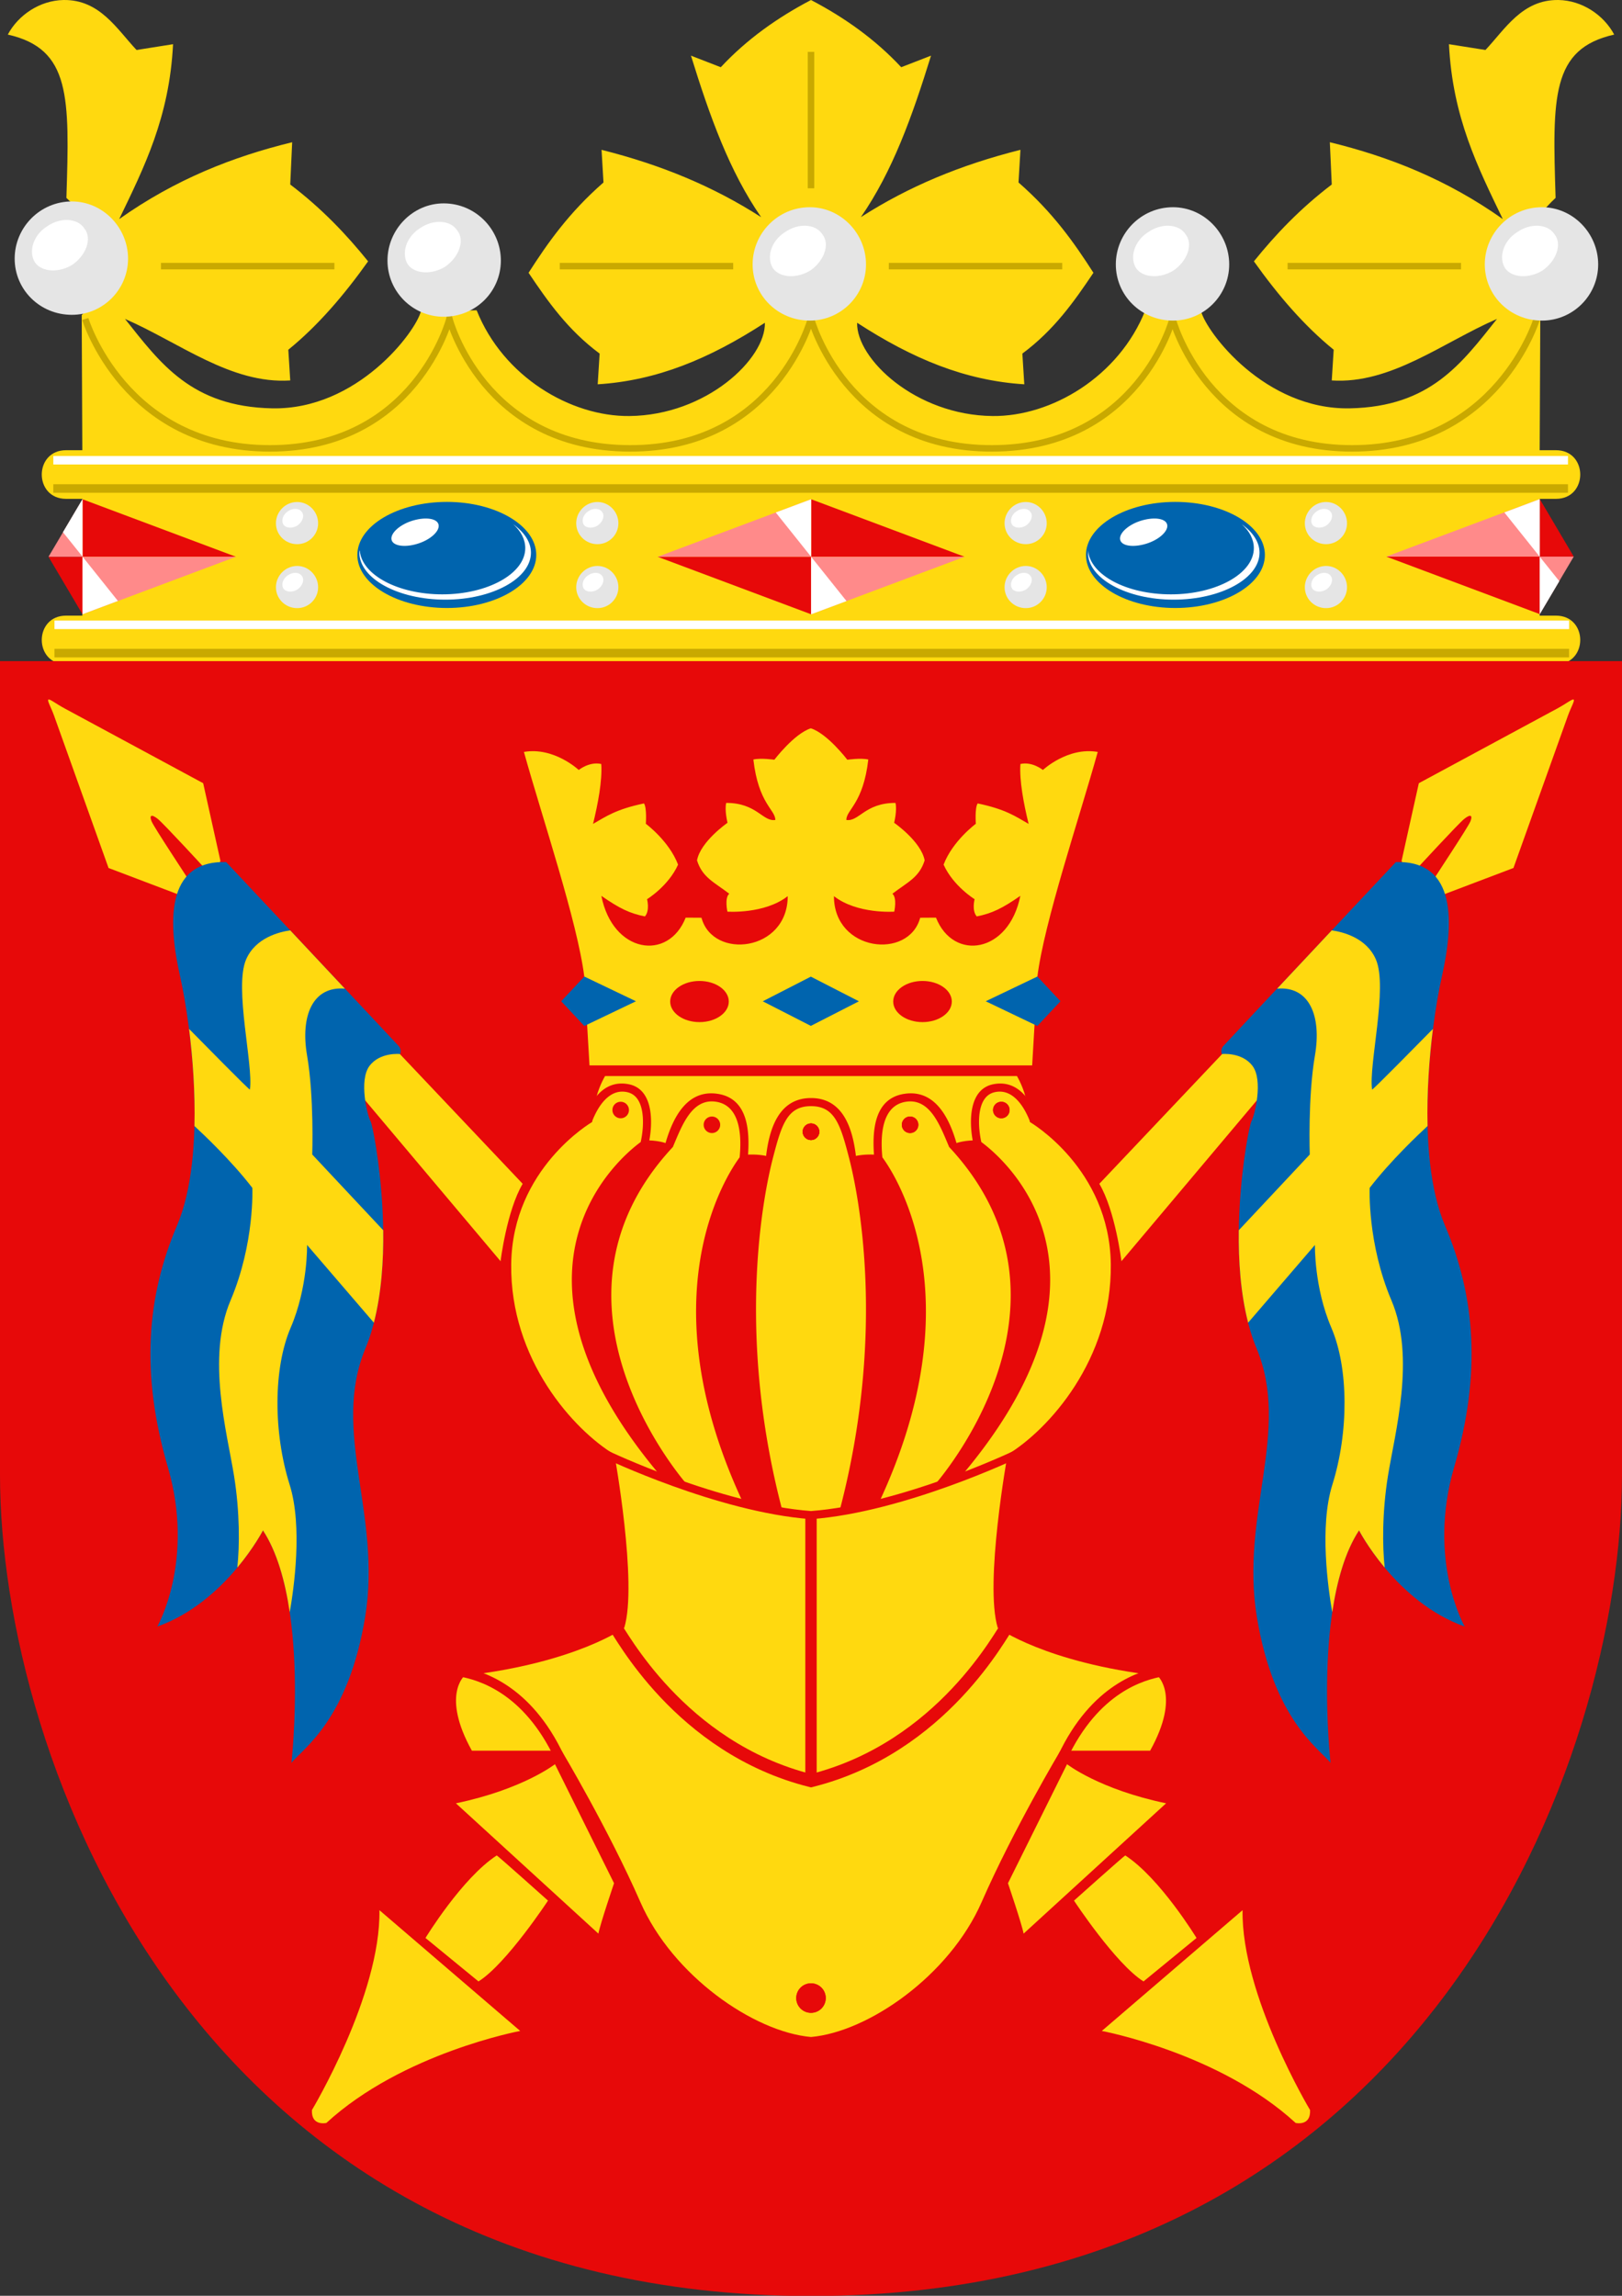 <svg xmlns="http://www.w3.org/2000/svg" xmlns:xlink="http://www.w3.org/1999/xlink" width="500" height="707.735"><rect width="100%" height="100%" fill="#333333" stroke="none"/><g transform="translate(0 -1.216)"><path d="M479.625 206c10 0 10-15 0-15h-5v-36h5c10 0 10-15 0-15h-5l.188-41.625c-3.387-3.767-5.61-8.491-5.063-15.406-.424-6.911 2.365-13.84 9.781-20.75-.966-31.046-1.407-45.954 18.063-50.344-3.23-6.051-9.91-10.531-17.156-10.656-11.193-.194-16.497 9.014-22.532 15.406l-11.25-1.781c1.121 22.583 8.936 37.988 16.594 53.906-17.333-12.291-35.192-19.273-53.313-23.688l.594 13.032c-9.792 7.45-17.354 15.45-24 23.687 7.48 10.512 15.537 19.891 24.594 27.25l-.594 9.469c18.231 1.18 34.122-11.657 50.938-18.969-10.967 13.782-20.542 27.053-45.313 27.563-26.249.55-44.286-23.534-45.906-29.906l-17.188-.313c-8.145 20.487-28.99 32.789-47.093 32.594-23.761-.238-42.043-17.693-41.75-28.75 17.173 11.146 33.339 17.825 51.531 18.969l-.594-9.47c9.816-7.289 15.964-16.066 21.906-24.906-5.946-9.28-12.471-18.563-23.093-27.843l.594-10.063c-18.59 4.675-34.538 11.35-49.188 20.75 9.75-14.092 15.805-30.97 21.625-49.781l-9.188 3.563C269.798 13.34 260.384 6.66 250 1.218c-10.383 5.443-19.797 12.122-27.813 20.72L213 18.375c5.82 18.811 11.875 35.69 21.625 49.781-14.65-9.4-30.598-16.075-49.188-20.75l.594 10.063c-10.622 9.28-17.147 18.563-23.094 27.843 5.942 8.84 12.09 17.617 21.907 24.907l-.594 9.469c18.192-1.145 34.358-7.823 51.531-18.97.293 11.058-17.989 28.513-41.75 28.75-18.104.196-38.948-12.106-47.094-32.593l-17.187.313c-1.62 6.371-19.657 30.456-45.906 29.906-24.771-.51-34.346-13.78-45.313-27.563 16.816 7.312 32.707 20.149 50.938 18.969l-.594-9.469c9.057-7.359 17.113-16.738 24.594-27.25-6.646-8.237-14.208-16.237-24-23.687l.594-13.032C71.942 49.477 54.083 56.46 36.75 68.75c7.658-15.918 15.473-31.323 16.594-53.906l-11.25 1.781c-6.035-6.392-11.338-15.6-22.532-15.406-7.247.125-13.926 4.604-17.156 10.656 19.47 4.39 19.029 19.298 18.063 50.344 7.416 6.91 10.205 13.839 9.781 20.75.548 6.915-1.675 11.639-5.063 15.406L25.375 140h-5c-10 0-10 15 0 15h5v36h-5c-10 0-10 15 0 15z" style="color:#000;fill:#ffd90f;fill-opacity:1;fill-rule:nonzero;stroke:none"/><path d="M473.716 99.55s-12.12 39.892-56.93 39.892-55.33-39.892-55.33-39.892-10.443 39.792-55.597 39.892c-45.154.1-55.859-40.001-55.859-40.001s-10.706 40.101-55.86 40.001c-45.153-.1-55.596-39.892-55.596-39.892s-10.52 39.892-55.33 39.892-56.93-39.892-56.93-39.892" class="fil4 str0" style="fill:none;stroke:#c9a900;stroke-width:2;stroke-miterlimit:4;stroke-opacity:1;stroke-dasharray:none"/><path style="fill:#e5e5e5" d="M22.148 63.319c9.56 0 17.326 8.066 17.326 17.625 0 9.56-7.767 17.326-17.326 17.326-9.858 0-17.625-7.767-17.625-17.326 0-9.56 7.767-17.625 17.625-17.625z"/><path style="fill:#fff" d="M14.381 71.086c4.182-2.987 9.56-2.689 11.65.597 2.39 2.988.597 8.066-3.585 11.053-4.182 2.69-9.559 2.39-11.65-.597-2.09-3.286-.597-8.364 3.585-11.053z"/><path style="fill:#e5e5e5" d="M475.33 65.097c9.56 0 17.326 8.066 17.326 17.625 0 9.56-7.767 17.326-17.326 17.326-9.858 0-17.625-7.767-17.625-17.326 0-9.56 7.767-17.625 17.625-17.625z"/><path style="fill:#fff" d="M467.56 72.864c4.182-2.987 9.56-2.689 11.65.597 2.39 2.988.597 8.066-3.585 11.053-4.182 2.69-9.559 2.39-11.65-.597-2.09-3.286-.597-8.364 3.585-11.053z"/><path style="fill:#e5e5e5" d="M136.771 63.912c-9.56 0-17.326 8.066-17.326 17.625 0 9.56 7.767 17.326 17.326 17.326 9.858 0 17.625-7.767 17.625-17.326 0-9.56-7.767-17.625-17.625-17.625z"/><path style="fill:#fff" d="M129.31 71.679c4.182-2.987 9.56-2.689 11.65.597 2.39 2.988.597 8.066-3.585 11.053-4.182 2.69-9.559 2.39-11.65-.597-2.09-3.286-.597-8.364 3.585-11.053z"/><g id="b"><path style="fill:#e5e5e5" d="M249.63 65.097c9.56 0 17.326 8.066 17.326 17.625 0 9.56-7.767 17.326-17.326 17.326-9.858 0-17.625-7.767-17.625-17.326 0-9.56 7.767-17.625 17.625-17.625z"/><path style="fill:#fff" d="M241.86 72.864c4.182-2.987 9.56-2.689 11.65.597 2.39 2.988.597 8.066-3.585 11.053-4.182 2.69-9.559 2.39-11.65-.597-2.09-3.286-.597-8.364 3.585-11.053z"/></g><path style="fill:#e5e5e5" d="M361.59 65.097c9.56 0 17.326 8.066 17.326 17.625 0 9.56-7.767 17.326-17.326 17.326-9.858 0-17.625-7.767-17.625-17.326 0-9.56 7.767-17.625 17.625-17.625z"/><path style="fill:#fff" d="M353.82 72.864c4.182-2.987 9.56-2.689 11.65.597 2.39 2.988.597 8.066-3.585 11.053-4.182 2.69-9.559 2.39-11.65-.597-2.09-3.286-.597-8.364 3.585-11.053z"/><path style="fill:none;stroke:#c9a900;stroke-width:2;stroke-linecap:butt;stroke-linejoin:miter;stroke-miterlimit:4;stroke-opacity:1;stroke-dasharray:none" d="M103.088 83.257H49.624M250 59.265v-42.06m-23.984 66.052h-53.464m224.36 0h53.464m-176.392 0h53.464"/></g><g transform="translate(0 -1.216)"><path style="fill:#0064ae;fill-opacity:1" d="M363.72 155.94c15.257 0 27.628 7.359 27.628 16.353 0 8.994-12.371 16.353-27.628 16.353-15.154 0-27.525-7.359-27.525-16.353 0-8.994 12.371-16.353 27.525-16.353z" transform="translate(-1.429)"/><path style="fill:#fff" d="M384.23 162.83c3.402 2.453 5.464 5.49 5.464 8.76 0 7.943-11.855 14.485-26.494 14.485-14.536 0-26.391-6.542-26.391-14.484v-.701c.721 7.592 11.855 13.55 25.566 13.55 14.02 0 25.566-6.425 25.566-14.25 0-2.687-1.34-5.257-3.711-7.36z" transform="translate(-1.429)"/><path style="fill:#fff" d="M353.41 161.66c4.02-1.168 7.526-.584 7.835 1.402.31 1.985-2.68 4.672-6.701 5.84-4.02 1.168-7.526.584-7.835-1.402-.31-1.985 2.68-4.672 6.7-5.84z" transform="translate(-1.429)"/><path style="fill:#0064ae;fill-opacity:1" d="M133 155.94c15.154 0 27.525 7.359 27.525 16.353 0 8.994-12.371 16.353-27.525 16.353-15.257 0-27.628-7.359-27.628-16.353 0-8.994 12.371-16.353 27.628-16.353z" transform="translate(4.787)"/><path style="fill:#fff" d="M153.42 162.83c3.402 2.453 5.464 5.49 5.464 8.76 0 7.943-11.855 14.485-26.391 14.485-14.64 0-26.494-6.542-26.494-14.484 0-.234 0-.468.103-.701.618 7.592 11.855 13.55 25.463 13.55 14.02 0 25.566-6.425 25.566-14.25 0-2.687-1.34-5.257-3.711-7.36z" transform="translate(4.787)"/><path style="fill:#fff" d="M122.59 161.66c4.02-1.168 7.526-.584 7.835 1.402.31 1.985-2.68 4.672-6.701 5.84-3.917 1.168-7.526.584-7.835-1.402-.31-1.985 2.68-4.672 6.701-5.84z" transform="translate(4.787)"/><g id="a"><path d="M16.438 141.781v2.625h466.906v-2.625H16.438z" style="fill:#fff;fill-opacity:1"/><path d="M16.438 150.5v2.625h466.906V150.5H16.438z" style="fill:#c9a900;fill-opacity:1"/></g><use xlink:href="#a" transform="translate(.347 50.739)" width="500" height="705"/><path transform="matrix(1 0 0 .888 -224.661 19.621)" d="M250.094 152.594v19.969h47.312zm0 19.969h-10.479l10.479 19.968z" style="fill:#e70909;fill-opacity:1"/><path transform="matrix(1 0 0 .888 -224.661 19.621)" d="m250.094 152.594-10.479 19.969h10.479zm0 19.969v19.968l47.312-19.969z" style="fill:#ff8a8a;fill-opacity:1"/><path style="fill:#fff" d="m25.438 155.094-6.032 10.187 6.032 7.531v-17.718zm0 17.719v17.75l10.906-4.094-10.907-13.656z"/><path transform="matrix(1 0 0 .888 -.055 19.621)" d="M250.094 152.594v19.969h47.312l-47.312-19.97zm0 19.969H202.78l47.313 19.968v-19.969z" style="fill:#e70909;fill-opacity:1"/><path transform="matrix(1 0 0 .888 -.055 19.621)" d="m250.094 152.594-47.313 19.969h47.313v-19.97zm0 19.969v19.968l47.312-19.969h-47.312z" style="fill:#ff8a8a;fill-opacity:1"/><path transform="matrix(1 0 0 .888 -.055 19.621)" d="m250.094 152.594-10.906 4.594 10.906 15.375v-19.97zm0 19.969v19.968L261 187.937l-10.906-15.375z" style="fill:#fff"/><path style="fill:#e70909;fill-opacity:1" d="M250.094 152.594v19.969h47.312zm0 19.969h-10.479l10.479 19.968z" transform="matrix(-1 0 0 -.888 724.74 326.035)"/><path style="fill:#ff8a8a;fill-opacity:1" d="m250.094 152.594-10.479 19.969h10.479zm0 19.969v19.968l47.312-19.969z" transform="matrix(-1 0 0 -.888 724.74 326.035)"/><path transform="rotate(180 250.04 172.828)" d="m25.438 155.094-6.032 10.187 6.032 7.531v-17.718zm0 17.719v17.75l10.906-4.094-10.907-13.656z" style="fill:#fff"/><g id="c" transform="translate(7.504)"><use height="705" width="500" transform="translate(-8.751 131.752) scale(.372)" xlink:href="#b"/><use xlink:href="#b" transform="translate(-8.751 151.471) scale(.372)" width="500" height="705"/></g><use x="0" y="0" xlink:href="#c" id="d" transform="translate(92.567)" width="500" height="705"/><use x="0" y="0" xlink:href="#d" id="e" transform="translate(132.04)" width="500" height="705"/><use xlink:href="#e" transform="translate(92.567)" width="500" height="705"/></g><g style="fill:#e70924;fill-opacity:1;stroke:none"><path style="fill:#e70909;fill-opacity:1;stroke:none" d="M.004 201.495v251.38c0 87.407 60 253.62 250 253.62s250-166.245 250-253.652V201.495z" transform="matrix(1 0 0 .998 -.004 2.727)"/></g><g style="fill-rule:evenodd"><path style="fill:#ffd90f" d="M131.198 251.02c-3.826 1.208-8.443 7.267-8.443 7.267s-3.133-.462-4.855-.047c1.18 10.235 5.05 11.543 5.09 13.97-2.932.467-4.276-3.947-11.376-3.939-.42 1.695.305 4.594.305 4.594s-6.253 4.333-7.06 8.696c1.236 3.957 3.952 5.031 7.459 7.711-1.14.994-.422 4.149-.422 4.149s8.578.615 13.955-3.586c0 12.841-17.333 14.788-19.96 4.992l-3.658-.023c-4.025 10.186-16.89 8.244-19.514-5.04 4.162 2.886 6.536 4.057 10.085 4.759 1.197-1.377.493-3.985.493-3.985s4.936-3.02 7.177-7.992c-2.076-5.478-7.459-9.446-7.459-9.446s.267-3.64-.422-4.711c-6.442 1.346-8.674 2.945-11.797 4.734 1.142-4.664 2.165-10.042 1.9-13.852-2.753-.626-5.207 1.383-5.207 1.383s-5.727-5.381-12.689-4.172c4.245 15.256 12.388 39.27 13.979 52.033l1.196 20.462h102.447l1.196-20.462c1.591-12.763 9.734-36.777 13.979-52.033-6.962-1.21-12.689 4.172-12.689 4.172s-2.454-2.009-5.207-1.383c-.266 3.81.758 9.188 1.9 13.852-3.123-1.79-5.355-3.388-11.797-4.734-.689 1.071-.422 4.71-.422 4.71s-5.383 3.97-7.459 9.447c2.24 4.972 7.177 7.992 7.177 7.992s-.704 2.608.493 3.985c3.549-.702 5.922-1.873 10.085-4.758-2.625 13.283-15.489 15.225-19.514 5.039l-3.659.023c-2.626 9.796-19.96 7.849-19.96-4.992 5.378 4.2 13.956 3.586 13.956 3.586s.718-3.155-.422-4.149c3.507-2.68 6.223-3.754 7.458-7.711-.806-4.363-7.06-8.696-7.06-8.696s.727-2.899.306-4.594c-7.1-.008-8.444 4.406-11.376 3.938.04-2.426 3.91-3.734 5.09-13.97-1.722-.414-4.855.048-4.855.048s-4.617-6.06-8.444-7.266z" transform="matrix(1.332 0 0 1.333 75.192 -110.087)"/><path style="fill:#e70909;fill-opacity:1" d="M215.625 304.406c-4.989 0-9.031 2.846-9.031 6.344s4.042 6.344 9.031 6.344c4.989 0 9.031-2.846 9.031-6.344s-4.042-6.344-9.031-6.344zm68.75 0c-4.989 0-9.031 2.846-9.031 6.344s4.042 6.344 9.031 6.344c4.989 0 9.031-2.846 9.031-6.344s-4.042-6.344-9.031-6.344z" transform="translate(0 -2)"/><path style="fill:#0064ae;fill-opacity:1" d="m120.073 314.151 11.125 5.686 11.125-5.686-11.125-5.703z" transform="matrix(1.332 0 0 1.333 75.192 -110.087)"/><path style="fill:#0064ae;fill-opacity:1;stroke:none" d="m78.77 319.861-5.347-5.719 5.347-5.718 11.957 5.718zM183.627 319.861l5.346-5.719-5.346-5.718-11.957 5.718z" transform="matrix(1.332 0 0 1.333 75.192 -110.087)"/></g><g transform="translate(-1356.551 -145.1)"><path style="color:#000;fill:#ffd90f;fill-opacity:1;stroke:none;stroke-width:1;marker:none;visibility:visible;display:inline;overflow:visible;enable-background:accumulate" d="M197.424 588.414c-9.917-22.63-24.31-46.723-24.31-46.723h-27.652c-9.47-17.046-2.273-23.107-2.273-23.107 34.472-3.978 49.245-14.774 49.245-14.774 4.167-13.637-3.03-53.411-3.03-53.411-12.501-7.577-32.199-29.169-31.82-58.716.379-29.547 24.916-43.77 24.916-43.77.436-4.67 1.387-9.597 4.018-14.196h126.964c2.63 4.599 3.582 9.526 4.018 14.196 0 0 24.537 14.223 24.916 43.77.379 29.547-19.319 51.14-31.82 58.716 0 0-7.197 39.774-3.03 53.411 0 0 14.773 10.796 49.245 14.774 0 0 7.197 6.06-2.273 23.107h-27.653s-14.392 24.094-24.309 46.723c-9.916 22.63-34.93 39.986-52.576 41.54-17.645-1.554-42.66-18.91-52.576-41.54zm-56.888-30.5c20.625-4.286 30.535-12.054 30.535-12.054l18.215 36.696s-4.286 12.59-4.822 15.536zm-9.375 41.517s11.25-18.482 21.964-25.446c.536.268 15.804 13.928 15.804 13.928s-12.858 19.554-21.429 24.911zm-14.197-8.571 43.393 37.232s-36.265 6.77-59.751 28.362c0 0-4.713 1.102-4.445-3.987 0 0 21.229-35.419 20.803-61.607zm37.337-200.06s1.894-15.532 6.818-23.865l-40.153-42.427-8.334 3.41-2.652 10.227zM67.933 267.308l-5.304-23.864-42.672-23.03c-2.955-1.595-4.664-3.067-5.057-2.73-.394.339.828 2.318 1.776 4.967l16.785 46.93 21.971 8.334s3.41-3.41 3.03-4.167c-.378-.757-10.985-16.667-11.742-18.561-.758-1.894 0-2.273 1.894-.758 1.894 1.515 14.773 15.531 14.773 15.531s4.546-1.136 4.546-2.652z" transform="translate(1356.552 143.1)"/><path d="M1543.497 593.503s34.572 16.528 63.054 18.671c28.483-2.143 63.055-18.671 63.055-18.671" style="color:#000;fill:none;stroke:#e70909;stroke-width:2.5;stroke-linecap:butt;stroke-linejoin:miter;stroke-miterlimit:4;stroke-opacity:1;stroke-dasharray:none;stroke-dashoffset:0;marker:none;visibility:visible;display:inline;overflow:visible;enable-background:accumulate"/><path style="color:#000;fill:none;stroke:#e70909;stroke-width:4;stroke-linecap:butt;stroke-linejoin:miter;stroke-miterlimit:4;stroke-opacity:1;stroke-dasharray:none;stroke-dashoffset:0;marker:none;visibility:visible;display:inline;overflow:visible;enable-background:accumulate" d="M189.464 503.27c1.607 1.608 19.822 37.5 60.536 47.68 40.714-10.18 58.929-46.072 60.536-47.68" transform="translate(1356.552 143.1)"/><path style="color:#000;fill:#e70909;fill-opacity:1;fill-rule:evenodd;stroke:none;stroke-width:3;marker:none;visibility:visible;display:inline;overflow:visible;enable-background:accumulate" d="M257.084 618.715a4.546 4.546 0 1 1-9.092 0 4.546 4.546 0 0 1 9.092 0z" transform="translate(1354.013 142.342)"/><path style="color:#000;fill:#e70909;fill-opacity:1;fill-rule:evenodd;stroke:none;stroke-width:3;marker:none;visibility:visible;display:inline;overflow:visible;enable-background:accumulate" d="M257.084 618.715a4.546 4.546 0 1 1-9.092 0 4.546 4.546 0 0 1 9.092 0z" transform="translate(1465.124 147.51) scale(.56)" id="f"/><use xlink:href="#f" transform="translate(-30.536 -2.143)" width="500" height="707.735"/><use height="707.735" width="500" transform="translate(-58.66 -6.696)" xlink:href="#f"/><path transform="translate(1356.552 143.1)" d="M69.7 267.75s52.309 55.7 53.246 56.77c.938 1.072.402 2.411.402 2.411s-6.294-.67-9.509 3.75c-3.214 4.42-.67 15 .402 17.01 1.071 2.008 9.093 44.287-1.578 69.946-10.672 25.66 5.07 51.203-.092 82.764-5.163 31.562-18.94 40.467-22.729 45.013 0 0 5.617-49.65-8.777-71.621 0 0-11.364 22.062-32.578 29.639 0 0 11.675-20.326 3.253-49.153-8.422-28.828-6.526-52.549 2.808-74.43 9.334-21.882 4.583-60.757.988-76.757-3.596-16-4.885-35.862 14.165-35.342z" style="color:#000;fill:#0064ae;fill-opacity:1;stroke:none;stroke-width:1;marker:none;visibility:visible;display:inline;overflow:visible;enable-background:accumulate"/><path transform="translate(1356.552 143.1)" d="M89.469 288.813c-3.228.447-10.663 2.195-13.594 8.937-3.788 8.713 2.293 32.58 1.156 40.156-.643-.322-14.129-14.022-18.75-18.719 1.14 8.97 1.913 19.55 1.657 29.938 2.522 2.323 11.352 10.624 17.843 19.063 0 0 .781 17.04-6.719 34.718-7.5 17.679-1.049 40.732 1.094 54.125 1.798 11.235 1.708 21.654 1 28.219 5.194-6.226 7.906-11.469 7.906-11.469 4.327 6.604 6.844 15.714 8.25 25.219 1.27-7.194 4.03-26.393-.03-39.313-5.067-16.12-5.038-35.919.312-48.375 5.35-12.455 5.062-25.53 5.062-25.53l20.594 23.968c2.31-8.988 3.006-19.093 2.875-28.5L96.25 357.906s.612-17.755-1.594-30.531c-2.09-12.102 1.688-21.461 11.656-20.594-7.176-7.653-9.055-9.672-16.843-17.969z" style="color:#000;fill:#ffd90f;fill-opacity:1;stroke:none;stroke-width:1;marker:none;visibility:visible;display:inline;overflow:visible;enable-background:accumulate"/><path style="color:#000;fill:#ffd90f;fill-opacity:1;stroke:none;stroke-width:1;marker:none;visibility:visible;display:inline;overflow:visible;enable-background:accumulate" d="M1716.016 701.013c-20.625-4.285-30.536-12.053-30.536-12.053l-18.214 36.696s4.285 12.59 4.821 15.536zm9.375 41.518s-11.25-18.482-21.965-25.446c-.535.268-15.803 13.928-15.803 13.928s12.857 19.554 21.428 24.911zm14.196-8.571-43.393 37.232s36.266 6.77 59.752 28.362c0 0 4.713 1.102 4.445-3.987 0 0-21.23-35.419-20.804-61.607zm-37.336-200.06s-1.894-15.532-6.819-23.865l40.154-42.427 8.333 3.41 2.652 10.227zm86.368-123.492 5.303-23.864 42.673-23.03c2.955-1.595 4.663-3.067 5.057-2.73.393.339-.83 2.318-1.777 4.967l-16.785 46.93-21.97 8.334s-3.41-3.41-3.031-4.167c.379-.757 10.985-16.667 11.743-18.561.757-1.894 0-2.273-1.894-.758-1.894 1.515-14.774 15.531-14.774 15.531s-4.545-1.136-4.545-2.652z"/><path style="color:#000;fill:#e70909;fill-opacity:1;fill-rule:evenodd;stroke:none;stroke-width:3;marker:none;visibility:visible;display:inline;overflow:visible;enable-background:accumulate" d="M257.084 618.715a4.546 4.546 0 1 1-9.092 0 4.546 4.546 0 0 1 9.092 0z" transform="matrix(-1 0 0 1 1859.09 142.342)"/><path style="color:#000;fill:#e70909;fill-opacity:1;fill-rule:evenodd;stroke:none;stroke-width:3;marker:none;visibility:visible;display:inline;overflow:visible;enable-background:accumulate" d="M257.084 618.715a4.546 4.546 0 1 1-9.092 0 4.546 4.546 0 0 1 9.092 0z" transform="matrix(-.56 0 0 .56 1747.978 147.51)"/><use xlink:href="#f" transform="matrix(-1 0 0 1 3243.639 -2.143)" width="500" height="707.735"/><use height="707.735" width="500" transform="matrix(-1 0 0 1 3271.764 -6.696)" xlink:href="#f"/><path transform="matrix(-1 0 0 1 1856.551 143.1)" d="M69.7 267.75s52.309 55.7 53.246 56.77c.938 1.072.402 2.411.402 2.411s-6.294-.67-9.509 3.75c-3.214 4.42-.67 15 .402 17.01 1.071 2.008 9.093 44.287-1.578 69.946-10.672 25.66 5.07 51.203-.092 82.764-5.163 31.562-18.94 40.467-22.729 45.013 0 0 5.617-49.65-8.777-71.621 0 0-11.364 22.062-32.578 29.639 0 0 11.675-20.326 3.253-49.153-8.422-28.828-6.526-52.549 2.808-74.43 9.334-21.882 4.583-60.757.988-76.757-3.596-16-4.885-35.862 14.165-35.342z" style="color:#000;fill:#0064ae;fill-opacity:1;stroke:none;stroke-width:1;marker:none;visibility:visible;display:inline;overflow:visible;enable-background:accumulate"/><path transform="matrix(-1 0 0 1 1856.551 143.1)" d="M89.469 288.813c-3.228.447-10.663 2.195-13.594 8.937-3.788 8.713 2.293 32.58 1.156 40.156-.643-.322-14.129-14.022-18.75-18.719 1.14 8.97 1.913 19.55 1.657 29.938 2.522 2.323 11.352 10.624 17.843 19.063 0 0 .781 17.04-6.719 34.718-7.5 17.679-1.049 40.732 1.094 54.125 1.798 11.235 1.708 21.654 1 28.219 5.194-6.226 7.906-11.469 7.906-11.469 4.327 6.604 6.844 15.714 8.25 25.219 1.27-7.194 4.03-26.393-.03-39.313-5.067-16.12-5.038-35.919.312-48.375 5.35-12.455 5.062-25.53 5.062-25.53l20.594 23.968c2.31-8.988 3.006-19.093 2.875-28.5L96.25 357.906s.612-17.755-1.594-30.531c-2.09-12.102 1.688-21.461 11.656-20.594-7.176-7.653-9.055-9.672-16.843-17.969z" style="color:#000;fill:#ffd90f;fill-opacity:1;stroke:none;stroke-width:1;marker:none;visibility:visible;display:inline;overflow:visible;enable-background:accumulate"/><path transform="translate(1356.552 143.1)" d="M191.219 336.031c-5.768.248-9.295 5.556-11.156 11.063l2.406.719c1.887-4.943 5.512-10.42 11-9.094 5.487 1.325 5.22 9.987 4.031 15.344-5.988 4.384-47.63 38.412 5.281 101.906l9.094 3.781S162.2 404.007 207.5 355.5c-.011-.008-.02-.023-.031-.031 2.77-6.527 5.845-15.036 13.344-13.813 7.498 1.224 7.824 10.695 7.187 17.125-3.902 5.265-28.936 42.96 1.344 107.063l11.781 1.656c-14.478-55.22-5.603-97.878-2.906-108.344C240.916 348.69 242.67 343 250 343c7.33 0 9.084 5.69 11.781 16.156 2.698 10.466 11.572 53.124-2.906 108.344l11.781-1.656c30.28-64.103 5.246-101.798 1.344-107.063-.637-6.43-.311-15.901 7.188-17.125 7.498-1.223 10.573 7.286 13.343 13.813-.01.008-.02.023-.031.031 45.3 48.507-4.375 104.25-4.375 104.25l9.094-3.781c52.911-63.494 11.269-97.522 5.281-101.907-1.19-5.356-1.456-14.018 4.031-15.343 5.488-1.325 9.113 4.15 11 9.093l2.407-.718c-2.128-6.293-6.451-12.325-13.782-10.844-7.33 1.481-7.47 11.047-6.312 17.313-1.384.059-3.285.257-5 .812-2.217-7.682-6.56-16.55-15.969-15.188-9.408 1.363-9.975 11.31-9.469 18.75-1.503-.06-3.59-.02-5.562.407-1.018-8.469-3.954-17.844-13.844-17.844-9.89 0-12.826 9.375-13.844 17.844-1.972-.427-4.06-.467-5.562-.406.506-7.44-.061-17.388-9.469-18.75-9.408-1.363-13.752 7.505-15.969 15.187-1.715-.555-3.616-.754-5-.813 1.158-6.265 1.018-15.83-6.312-17.312a10.93 10.93 0 0 0-2.625-.219z" style="color:#000;fill:#e70909;fill-opacity:1;stroke:none;stroke-width:1;marker:none;visibility:visible;display:inline;overflow:visible;enable-background:accumulate"/><path d="M1714.62 660.445c-5.731 1.072-20.483 4.927-30.569 26.459m-185.568-26.459c5.731 1.072 20.483 4.927 30.569 26.459" style="color:#000;fill:none;stroke:#e70909;stroke-width:3;stroke-linecap:butt;stroke-linejoin:miter;stroke-miterlimit:4;stroke-opacity:1;stroke-dasharray:none;stroke-dashoffset:0;marker:none;visibility:visible;display:inline;overflow:visible;enable-background:accumulate"/><path transform="matrix(-.56 0 0 .56 1747.978 147.51)" d="M257.084 618.715a4.546 4.546 0 1 1-9.092 0 4.546 4.546 0 0 1 9.092 0z" style="color:#000;fill:#e70909;fill-opacity:1;fill-rule:evenodd;stroke:none;stroke-width:3;marker:none;visibility:visible;display:inline;overflow:visible;enable-background:accumulate"/><use height="707.735" width="500" transform="matrix(-1 0 0 1 3243.639 -2.143)" xlink:href="#f"/><use xlink:href="#f" transform="matrix(-1 0 0 1 3271.764 -6.696)" width="500" height="707.735"/><path transform="translate(1465.124 147.51) scale(.56)" d="M257.084 618.715a4.546 4.546 0 1 1-9.092 0 4.546 4.546 0 0 1 9.092 0z" style="color:#000;fill:#e70909;fill-opacity:1;fill-rule:evenodd;stroke:none;stroke-width:3;marker:none;visibility:visible;display:inline;overflow:visible;enable-background:accumulate"/><path transform="translate(1356.552 143.1)" d="M250 550.95V468.56" style="color:#000;fill:none;stroke:#e70909;stroke-width:3.5;stroke-linecap:butt;stroke-linejoin:miter;stroke-miterlimit:4;stroke-opacity:1;stroke-dasharray:none;stroke-dashoffset:0;marker:none;visibility:visible;display:inline;overflow:visible;enable-background:accumulate"/></g></svg>